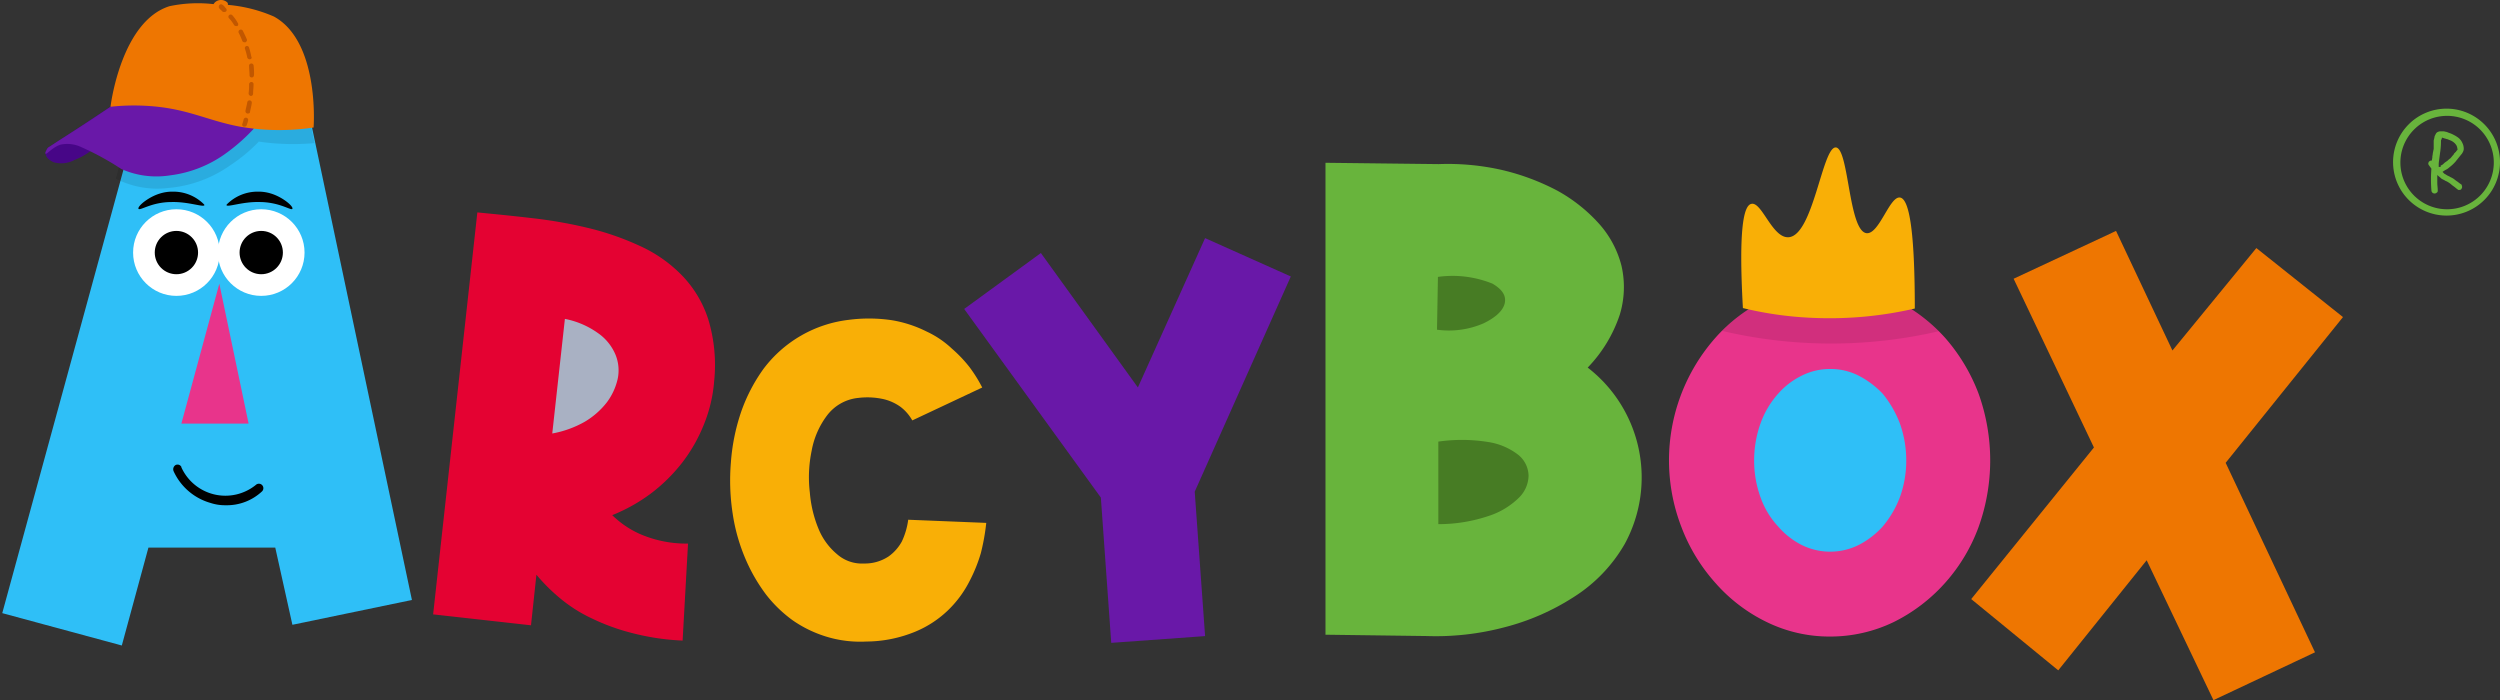 <?xml version="1.0" encoding="UTF-8"?> <svg xmlns="http://www.w3.org/2000/svg" xmlns:xlink="http://www.w3.org/1999/xlink" width="187.831" height="52.604" viewBox="0 0 187.831 52.604"><rect x="0" y="0" width="187.831" height="52.604" fill="#333333" stroke="none"/><defs><clipPath id="clip-path"><path id="Path_698" data-name="Path 698" d="M391.468,69.3a10.733,10.733,0,0,1,4.78,1.051,12.622,12.622,0,0,1,3.9,2.949,13.7,13.7,0,0,1,2.475,4.136,14.816,14.816,0,0,1,0,10.068,13.043,13.043,0,0,1-2.475,4.136,12.733,12.733,0,0,1-3.9,2.983,10.97,10.97,0,0,1-4.78,1.085,10.716,10.716,0,0,1-4.746-1.085,12.226,12.226,0,0,1-3.9-2.983,13.373,13.373,0,0,1-2.508-4.136,13.906,13.906,0,0,1,2.508-14.2,12.117,12.117,0,0,1,3.9-2.949A10.9,10.9,0,0,1,391.468,69.3Z" transform="translate(-379.4 -69.3)"></path></clipPath><clipPath id="clip-path-2"><path id="Path_707" data-name="Path 707" d="M9.4,68.429,19.671,30.7H32.383l7.763,36.712-8.983,1.864-1.288-5.8H20.349l-2,7.356ZM27.909,54.192,25.671,43.683,22.824,54.192Z" transform="translate(-9.4 -30.7)"></path></clipPath></defs><g id="logo_ARCYBOX_01.03.2021_" transform="translate(-9.4 -12.237)"><g id="Group_223" data-name="Group 223" transform="translate(9.569 20.4)"><g id="Group_215" data-name="Group 215" transform="translate(0 0.203)"><g id="Group_201" data-name="Group 201"><g id="Group_189" data-name="Group 189" transform="translate(106.543 23.826)"><path id="Path_684" data-name="Path 684" d="M324.2,109.634a15.347,15.347,0,0,0,5.085-.814,8.083,8.083,0,0,0,3.051-1.831,3.241,3.241,0,0,0,1.017-2.271,2.779,2.779,0,0,0-1.017-2.1,6.382,6.382,0,0,0-3.051-1.322,16.732,16.732,0,0,0-5.085-.034Z" transform="translate(-324.2 -101.087)" fill="#477c24"></path></g><g id="Group_190" data-name="Group 190" transform="translate(106.78 10.78)"><path id="Path_685" data-name="Path 685" d="M324.9,68.871a10.284,10.284,0,0,0,5.492-.746c1.458-.678,2.271-1.458,2.508-2.339s-.271-1.661-1.424-2.339q-1.78-1.017-6.407-.814Z" transform="translate(-324.9 -62.6)" fill="#477c24"></path></g><g id="Group_191" data-name="Group 191" transform="translate(129.221 15.559)"><path id="Path_686" data-name="Path 686" d="M404.795,79.31a8.9,8.9,0,0,0-2.542-1.9A6.729,6.729,0,0,0,399.2,76.7a6.832,6.832,0,0,0-3.051.712,8.039,8.039,0,0,0-2.475,1.9,10.333,10.333,0,0,0-1.9,3.186,11.547,11.547,0,0,0-.678,3.932,11.073,11.073,0,0,0,.678,3.9,9.915,9.915,0,0,0,1.9,3.153,7.656,7.656,0,0,0,2.475,1.966,6.729,6.729,0,0,0,3.051.712,6.528,6.528,0,0,0,3.051-.712,8.288,8.288,0,0,0,2.542-1.966,10.4,10.4,0,0,0,1.831-3.153,11.069,11.069,0,0,0,.678-3.9,11.4,11.4,0,0,0-.678-3.932A10.174,10.174,0,0,0,404.795,79.31Z" transform="translate(-391.1 -76.7)" fill="#2fbff7"></path></g><g id="Group_192" data-name="Group 192" transform="translate(40.271 13.898)"><path id="Path_687" data-name="Path 687" d="M128.7,83.97a10.537,10.537,0,0,0,3.424-1.254,8.914,8.914,0,0,0,2.373-2.068,6.732,6.732,0,0,0,1.153-2.508,4.475,4.475,0,0,0-.237-2.576,5.775,5.775,0,0,0-1.8-2.237,9.1,9.1,0,0,0-3.559-1.525Z" transform="translate(-128.7 -71.8)" fill="#a9b1c3"></path></g><g id="Group_193" data-name="Group 193" transform="translate(11.458 6.509)"><path id="Path_688" data-name="Path 688" d="M53.158,69.559,48.988,50,43.7,69.559Z" transform="translate(-43.7 -50)" fill="#e8348b"></path></g><g id="Group_194" data-name="Group 194"><path id="Path_689" data-name="Path 689" d="M9.9,68.5,20.205,30.8H32.917L40.68,67.512,31.7,69.376l-1.288-5.8H20.883l-2,7.356ZM28.409,54.258l-2.2-10.509L23.358,54.258Z" transform="translate(-9.9 -30.8)" fill="#2fbff7"></path></g><g id="Group_195" data-name="Group 195" transform="translate(32.373 7.593)"><path id="Path_690" data-name="Path 690" d="M118.858,75.946a7.074,7.074,0,0,0,2.1,1.424,8.764,8.764,0,0,0,3.593.712l-.407,7.288a18.2,18.2,0,0,1-3.831-.576,15.955,15.955,0,0,1-3.051-1.119,10.977,10.977,0,0,1-2.373-1.525,13.854,13.854,0,0,1-1.729-1.729l-.407,3.8L105.4,83.4l3.322-30.2c1.39.136,2.78.271,4.2.441a34.022,34.022,0,0,1,4.2.746,20.848,20.848,0,0,1,3.864,1.356,10.373,10.373,0,0,1,3.119,2.2,8.441,8.441,0,0,1,1.966,3.288,11.83,11.83,0,0,1,.441,4.678,10.869,10.869,0,0,1-.78,3.254,11.9,11.9,0,0,1-1.627,2.847,12.553,12.553,0,0,1-2.339,2.305A12.874,12.874,0,0,1,118.858,75.946Zm-4.508-6.136a7.727,7.727,0,0,0,2.441-.881,5.9,5.9,0,0,0,1.661-1.458,4.624,4.624,0,0,0,.814-1.763,3.1,3.1,0,0,0-.169-1.831,3.736,3.736,0,0,0-1.288-1.593A6.369,6.369,0,0,0,115.3,61.2Z" transform="translate(-105.4 -53.2)" fill="#e40232"></path></g><g id="Group_196" data-name="Group 196" transform="translate(54.69 15.563)"><path id="Path_691" data-name="Path 691" d="M184.919,84.369a3.3,3.3,0,0,0-.881-1.017,3.593,3.593,0,0,0-1.254-.576,5.579,5.579,0,0,0-1.9-.1A3.359,3.359,0,0,0,178.512,84a6.24,6.24,0,0,0-1.153,2.644,9.778,9.778,0,0,0-.136,3.153,9.033,9.033,0,0,0,.678,2.78,4.9,4.9,0,0,0,1.39,1.864,2.821,2.821,0,0,0,2,.678,3.206,3.206,0,0,0,1.864-.542,3.348,3.348,0,0,0,.983-1.119,5.493,5.493,0,0,0,.475-1.627l5.864.237a16.288,16.288,0,0,1-.407,2.271,11.36,11.36,0,0,1-.847,2.1,8.184,8.184,0,0,1-1.559,2.136,7.9,7.9,0,0,1-2.508,1.661,9.791,9.791,0,0,1-3.695.746,8.682,8.682,0,0,1-3.017-.373,9.074,9.074,0,0,1-2.508-1.22,9.813,9.813,0,0,1-2-1.932,12.838,12.838,0,0,1-1.458-2.475,13.786,13.786,0,0,1-1.051-3.593,16.4,16.4,0,0,1-.136-3.864,15.163,15.163,0,0,1,.746-3.729,12.586,12.586,0,0,1,1.695-3.288,9.373,9.373,0,0,1,6.407-3.695,11.722,11.722,0,0,1,3.288.034,9.2,9.2,0,0,1,2.576.847,7.183,7.183,0,0,1,1.9,1.288,9.874,9.874,0,0,1,1.322,1.39,10.718,10.718,0,0,1,.949,1.525Z" transform="translate(-171.236 -76.711)" fill="#f9af06"></path></g><g id="Group_197" data-name="Group 197" transform="translate(72.272 9.525)"><path id="Path_692" data-name="Path 692" d="M228.863,60.019l7.288,10.1L241.2,58.9l6.441,2.881-7.22,16.17L241.2,88.8l-7.051.508-.78-10.915L223.1,64.222Z" transform="translate(-223.1 -58.9)" fill="#6918a8"></path></g><g id="Group_198" data-name="Group 198" transform="translate(99.424 3.864)"><path id="Path_693" data-name="Path 693" d="M311.708,42.3a18.347,18.347,0,0,1,4.746.441,17.41,17.41,0,0,1,4.17,1.559,11.971,11.971,0,0,1,3.119,2.475,7.485,7.485,0,0,1,1.695,3.186,7.118,7.118,0,0,1-.136,3.661,10.471,10.471,0,0,1-2.407,3.966,10.432,10.432,0,0,1,2.78,13.254,11.492,11.492,0,0,1-3.8,3.966,17.754,17.754,0,0,1-5.288,2.305,20.16,20.16,0,0,1-5.8.644l-7.593-.1V42.2Zm-.136,12.441a6.54,6.54,0,0,0,3.492-.475c.915-.441,1.458-.949,1.593-1.492.136-.576-.169-1.051-.915-1.492a7.988,7.988,0,0,0-4.1-.508Zm.1,14.61a11.8,11.8,0,0,0,3.763-.61,5.763,5.763,0,0,0,2.271-1.356,2.391,2.391,0,0,0,.746-1.661,2.07,2.07,0,0,0-.746-1.559,4.883,4.883,0,0,0-2.271-.983,12.476,12.476,0,0,0-3.763-.034Z" transform="translate(-303.2 -42.2)" fill="#68b43c"></path></g><g id="Group_199" data-name="Group 199" transform="translate(125.255 13.051)"><path id="Path_694" data-name="Path 694" d="M391.468,69.3a10.733,10.733,0,0,1,4.78,1.051,12.622,12.622,0,0,1,3.9,2.949,13.7,13.7,0,0,1,2.475,4.136,14.816,14.816,0,0,1,0,10.068,13.043,13.043,0,0,1-2.475,4.136,12.733,12.733,0,0,1-3.9,2.983,10.97,10.97,0,0,1-4.78,1.085,10.716,10.716,0,0,1-4.746-1.085,12.226,12.226,0,0,1-3.9-2.983,13.373,13.373,0,0,1-2.508-4.136,13.906,13.906,0,0,1,2.508-14.2,12.117,12.117,0,0,1,3.9-2.949A10.9,10.9,0,0,1,391.468,69.3Zm3.966,8.17a6.78,6.78,0,0,0-1.8-1.356,4.651,4.651,0,0,0-2.169-.508,4.715,4.715,0,0,0-2.136.508,5.712,5.712,0,0,0-1.763,1.356,6.744,6.744,0,0,0-1.322,2.237,8.249,8.249,0,0,0-.475,2.78,8.052,8.052,0,0,0,.475,2.746,6.271,6.271,0,0,0,1.322,2.2,5.821,5.821,0,0,0,1.763,1.39,4.81,4.81,0,0,0,4.305,0,6.262,6.262,0,0,0,1.8-1.39,7.531,7.531,0,0,0,1.288-2.2,8.052,8.052,0,0,0,.475-2.746,8.249,8.249,0,0,0-.475-2.78A8.048,8.048,0,0,0,395.434,77.47Z" transform="translate(-379.4 -69.3)" fill="#e8348b"></path></g><g id="Group_200" data-name="Group 200" transform="translate(147.933 8.983)"><path id="Path_695" data-name="Path 695" d="M457.181,57.3l4.237,8.983,6.305-7.695,6.508,5.186-8.814,10.949,6.712,14.237L464.5,92.554l-5.017-10.509-6.644,8.271L446.3,84.961l9.22-11.39-6.034-12.678Z" transform="translate(-446.3 -57.3)" fill="#ee7601"></path></g></g><g id="Group_202" data-name="Group 202" transform="translate(12.849 26.544)"><path id="Path_696" data-name="Path 696" d="M51.734,112.153a3.455,3.455,0,0,1-1.119-.169,4.36,4.36,0,0,1-2.78-2.373.375.375,0,0,1,.136-.475.324.324,0,0,1,.441.136v.034a3.632,3.632,0,0,0,5.593,1.322.336.336,0,0,1,.475.475A3.863,3.863,0,0,1,51.734,112.153Z" transform="translate(-47.803 -109.103)"></path></g><g id="Group_206" data-name="Group 206" transform="translate(125.255 13.051)"><g id="Group_205" data-name="Group 205"><g id="Group_204" data-name="Group 204"><g id="Group_203" data-name="Group 203" opacity="0.1" clip-path="url(#clip-path)"><path id="Path_697" data-name="Path 697" d="M390.052,48.759a35.8,35.8,0,0,0,16.712.034c0-8.305-.678-10.712-1.458-10.814-1.017-.136-2.034,3.593-3.254,3.458-1.763-.237-1.729-8.271-2.983-8.339-1.288-.1-2.2,8.576-4.61,8.746-1.559.1-2.61-3.458-3.593-3.254C390.12,38.725,389.578,40.963,390.052,48.759Z" transform="translate(-386.324 -45.37)"></path></g></g></g></g><g id="Group_207" data-name="Group 207" transform="translate(130.657 2.711)"><path id="Path_699" data-name="Path 699" d="M395.459,50.867a26.9,26.9,0,0,0,5.525.746,28.349,28.349,0,0,0,7.39-.712c0-6.407-.508-8.271-1.119-8.339-.78-.1-1.559,2.78-2.508,2.678-1.356-.169-1.322-6.373-2.305-6.441-1.017-.068-1.695,6.644-3.559,6.746-1.22.068-2-2.678-2.78-2.508C395.527,43.138,395.12,44.833,395.459,50.867Z" transform="translate(-395.336 -38.798)" fill="#f9af06"></path></g><g id="Group_214" data-name="Group 214" transform="translate(9.831 6.034)"><g id="Group_208" data-name="Group 208" transform="translate(0 1.322)"><circle id="Ellipse_18" data-name="Ellipse 18" cx="3.254" cy="3.254" r="3.254" fill="#fff"></circle></g><g id="Group_209" data-name="Group 209" transform="translate(1.627 2.949)"><circle id="Ellipse_19" data-name="Ellipse 19" cx="1.627" cy="1.627" r="1.627"></circle></g><g id="Group_210" data-name="Group 210" transform="translate(6.373 1.322)"><circle id="Ellipse_20" data-name="Ellipse 20" cx="3.254" cy="3.254" r="3.254" fill="#fff"></circle></g><g id="Group_211" data-name="Group 211" transform="translate(8 2.949)"><circle id="Ellipse_21" data-name="Ellipse 21" cx="1.627" cy="1.627" r="1.627"></circle></g><g id="Group_212" data-name="Group 212" transform="translate(0.398)"><path id="Path_700" data-name="Path 700" d="M40.083,49.888c-.1-.169.712-.881,1.627-1.153a3.134,3.134,0,0,1,.983-.136A3.251,3.251,0,0,1,45,49.549a.1.1,0,0,1,.034.068c-.068.169-1.22-.271-2.475-.237C41.066,49.38,40.185,50.058,40.083,49.888Z" transform="translate(-40.075 -48.6)"></path></g><g id="Group_213" data-name="Group 213" transform="translate(7.017)"><path id="Path_701" data-name="Path 701" d="M64.549,49.888c.1-.169-.712-.881-1.627-1.153a3.134,3.134,0,0,0-.983-.136,3.251,3.251,0,0,0-2.305.949.1.1,0,0,0-.034.068c.068.169,1.22-.271,2.475-.237C63.6,49.38,64.481,50.058,64.549,49.888Z" transform="translate(-59.6 -48.6)"></path></g></g></g><g id="Group_222" data-name="Group 222" transform="translate(179.628 0)"><g id="Group_219" data-name="Group 219"><g id="Group_218" data-name="Group 218"><g id="Group_217" data-name="Group 217"><g id="Group_216" data-name="Group 216"><path id="Path_702" data-name="Path 702" d="M543.8,38.234a4.017,4.017,0,1,1,4.034-4.034A4.015,4.015,0,0,1,543.8,38.234Zm0-7.492a3.509,3.509,0,0,0,0,7.017,3.509,3.509,0,1,0,0-7.017Z" transform="translate(-539.8 -30.2)" fill="#68b43c"></path></g></g></g></g><g id="Group_221" data-name="Group 221" transform="translate(2.644 1.695)"><g id="Group_220" data-name="Group 220"><path id="Path_703" data-name="Path 703" d="M550.108,39.505c-.034.068-.068.1-.136.1a.149.149,0,0,1-.169-.034c-.1-.068-.2-.169-.305-.237s-.2-.169-.305-.237a1.376,1.376,0,0,0-.305-.169c-.1-.068-.2-.1-.305-.169-.1-.1-.2-.169-.305-.271v.576c0,.2.034.373.034.576,0,.068,0,.136-.068.169a.237.237,0,0,1-.407-.169,9.787,9.787,0,0,1,0-1.627c-.034-.034-.068-.1-.1-.136s-.068-.1-.1-.136a.2.2,0,0,1-.034-.136c0-.034.034-.068.034-.1.034-.034.068-.068.1-.068.034-.034.068-.034.136-.034,0-.1.034-.169.034-.271s.034-.169.034-.271a505.528,505.528,0,0,1,.068-.339V35.98a.43.43,0,0,1,.034-.2c0-.068.034-.136.034-.2l.1-.2a.339.339,0,0,1,.169-.136.43.43,0,0,1,.2-.034h.2c.068,0,.136.034.2.034.068.034.136.034.169.068a2.074,2.074,0,0,1,.407.169,2.275,2.275,0,0,1,.373.237,1.062,1.062,0,0,1,.271.373.94.94,0,0,1,.1.441.491.491,0,0,1-.068.237.708.708,0,0,1-.136.2l-.407.508a2.928,2.928,0,0,1-.475.441,1.031,1.031,0,0,1-.237.169,1.891,1.891,0,0,0-.271.169l.1.1c.034.034.068.068.1.068a1.373,1.373,0,0,0,.305.169c.1.068.2.1.305.169s.169.136.271.2.17.136.271.2c.068.034.1.068.1.136A.208.208,0,0,1,550.108,39.505Zm-1.559-1.729a.607.607,0,0,0,.237-.169,1.436,1.436,0,0,1,.237-.169,1.476,1.476,0,0,1,.237-.2c.068-.068.136-.169.2-.237.034-.034.068-.068.068-.1.034-.034.034-.068.068-.068.034-.034.034-.068.068-.068.034-.034.034-.068.068-.1a56.819,56.819,0,0,0,.068-.068.989.989,0,0,0-.068-.305.912.912,0,0,0-.237-.271,1.059,1.059,0,0,0-.339-.169.482.482,0,0,0-.2-.068c-.068-.034-.136-.034-.2-.068-.034,0-.034,0-.1-.034a.033.033,0,0,0-.034.034.341.341,0,0,1-.034.1.1.1,0,0,1-.034.068v.169a5.558,5.558,0,0,1-.068.78c-.034.271-.068.508-.1.78v.271h.068a.124.124,0,0,0,.1-.034C548.515,37.81,548.515,37.81,548.549,37.776Z" transform="translate(-547.6 -35.2)" fill="#68b43c"></path></g></g></g></g><g id="Group_230" data-name="Group 230" transform="translate(9.4 19.852)"><g id="Group_229" data-name="Group 229" transform="translate(0 0)"><g id="Group_228" data-name="Group 228"><g id="Group_227" data-name="Group 227" clip-path="url(#clip-path-2)"><g id="Group_224" data-name="Group 224" transform="translate(2.881 3.966)" opacity="0.1"><path id="Path_704" data-name="Path 704" d="M18.069,42.4a1.486,1.486,0,0,0-.169.305A.655.655,0,0,1,18.069,42.4Z" transform="translate(-17.9 -42.4)"></path></g><g id="Group_225" data-name="Group 225" transform="translate(2.881 -7.26)" opacity="0.1"><path id="Path_705" data-name="Path 705" d="M39.154,19.627a17.949,17.949,0,0,1-4.746-.068.033.033,0,0,1,.034.034,12.784,12.784,0,0,1-2.136,1.763,9.445,9.445,0,0,1-4.644,1.695,6.811,6.811,0,0,1-3.831-.644c-.814-.441-1.356-1.017-2.373-1.525a4.77,4.77,0,0,1-1.288.678,2.1,2.1,0,0,1-1.627.1c-.1-.034-.61-.271-.644-.712v-.136a1.486,1.486,0,0,1,.169-.305c.305-.2.644-.373.949-.576,1.356-.847,2.746-1.661,4.1-2.508.1-.61,1.254-6.78,4.983-7.8a9.809,9.809,0,0,1,3.458-.034.265.265,0,0,1,.136-.136.762.762,0,0,1,1.017.034c.034.034.034.1.034.237a9.339,9.339,0,0,1,3.593,1.017C39.765,12.813,39.188,19.254,39.154,19.627Z" transform="translate(-17.9 -9.282)"></path></g><g id="Group_226" data-name="Group 226" transform="translate(2.856 4.271)" opacity="0.1"><path id="Path_706" data-name="Path 706" d="M17.85,43.3c0,.034-.034.1,0,.136C17.817,43.436,17.817,43.4,17.85,43.3Z" transform="translate(-17.825 -43.3)"></path></g></g></g></g></g><g id="Group_240" data-name="Group 240" transform="translate(12.807 12.237)"><g id="Group_231" data-name="Group 231" transform="translate(12.559 0)"><path id="Path_708" data-name="Path 708" d="M56.5,8.835a.648.648,0,0,1,.169-.407.681.681,0,0,1,.949,0c.034.034.068.136,0,.305" transform="translate(-56.5 -8.237)" fill="#ee7601"></path></g><g id="Group_232" data-name="Group 232" transform="translate(0.017 8.021)"><path id="Path_709" data-name="Path 709" d="M24.381,31.9c-1.559,1.017-3.119,2.068-4.712,3.085a.668.668,0,0,0-.169.441c.034.407.542.61.61.644A2.086,2.086,0,0,0,21.67,35.9a5.113,5.113,0,0,0,1.22-.678" transform="translate(-19.5 -31.9)" fill="#470687"></path></g><g id="Group_233" data-name="Group 233" transform="translate(0 6.502)"><path id="Path_710" data-name="Path 710" d="M24.349,28.937a3.812,3.812,0,0,1,.915-.881,4.259,4.259,0,0,1,1.695-.61c1.356-.169,2.542.441,5.22,1.729.576.271,1.627.78,2.949,1.39a13.651,13.651,0,0,1-1.966,1.763,9.015,9.015,0,0,1-4.339,1.763,6.513,6.513,0,0,1-3.661-.475,20.854,20.854,0,0,0-3.119-1.695,2.452,2.452,0,0,0-1.458-.136c-.61.2-1.017.746-1.119.678-.034-.034-.034-.1.169-.441.305-.2.576-.373.881-.576C21.806,30.632,23.094,29.785,24.349,28.937Z" transform="translate(-19.45 -27.418)" fill="#6918a8"></path></g><g id="Group_234" data-name="Group 234" transform="translate(4.898 0.254)"><path id="Path_711" data-name="Path 711" d="M33.9,16.754c.068-.61.949-6.475,4.441-7.559a10.377,10.377,0,0,1,3.424-.136,11.051,11.051,0,0,1,4.407.915c3.356,1.831,3.017,7.966,2.983,8.339a17.26,17.26,0,0,1-5.559-.068c-2.508-.475-3.966-1.39-6.983-1.559A16.387,16.387,0,0,0,33.9,16.754Z" transform="translate(-33.9 -8.987)" fill="#ee7601"></path></g><g id="Group_239" data-name="Group 239" transform="translate(13.031 0.323)"><g id="Group_238" data-name="Group 238"><g id="Group_235" data-name="Group 235"><path id="Path_712" data-name="Path 712" d="M58.3,9.77a.2.2,0,0,1-.136-.034c-.034-.034-.034-.068-.068-.068l-.136-.136a.205.205,0,0,1-.034-.271.167.167,0,0,1,.237-.034.576.576,0,0,1,.2.2l.068.068a.164.164,0,0,1,0,.237A.2.2,0,0,1,58.3,9.77Z" transform="translate(-57.891 -9.191)" fill="#c15700"></path></g><g id="Group_236" data-name="Group 236" transform="translate(0.712 0.746)"><path id="Path_713" data-name="Path 713" d="M61.452,18.852h-.034a.186.186,0,0,1-.136-.2c.034-.2.1-.407.136-.644a.173.173,0,1,1,.339.068c-.034.237-.1.475-.136.678C61.621,18.818,61.553,18.852,61.452,18.852Zm.237-1.322h0a.19.19,0,0,1-.169-.2,4.322,4.322,0,0,0,.034-.678.182.182,0,0,1,.169-.169.16.16,0,0,1,.169.169c0,.237-.034.475-.034.678C61.858,17.462,61.791,17.53,61.689,17.53Zm.068-1.39a.16.16,0,0,1-.169-.169c0-.237-.034-.441-.034-.678a.173.173,0,0,1,.339-.068,4.774,4.774,0,0,1,.034.678c0,.169-.068.237-.169.237Zm-.169-1.356a.225.225,0,0,1-.169-.136A4.516,4.516,0,0,0,61.248,14a.161.161,0,1,1,.305-.1,4.955,4.955,0,0,1,.169.678c.068.1,0,.2-.136.2ZM61.214,13.5a.186.186,0,0,1-.169-.1,4.8,4.8,0,0,0-.271-.61.175.175,0,0,1,.305-.169c.1.2.2.407.305.644.034.1,0,.169-.1.237Zm-.644-1.22a.176.176,0,0,1-.136-.068,2.83,2.83,0,0,0-.407-.542.169.169,0,0,1,.271-.2,3,3,0,0,1,.407.576.167.167,0,0,1-.034.237Z" transform="translate(-59.991 -11.391)" fill="#c15700"></path></g><g id="Group_237" data-name="Group 237" transform="translate(1.753 8.512)"><path id="Path_714" data-name="Path 714" d="M63.245,34.978h-.068a.151.151,0,0,1-.1-.2c.034-.1.068-.2.1-.339a.173.173,0,0,1,.339.068c-.034.136-.068.237-.1.339A.173.173,0,0,1,63.245,34.978Z" transform="translate(-63.062 -34.3)" fill="#c15700"></path></g></g></g></g></g></svg> 